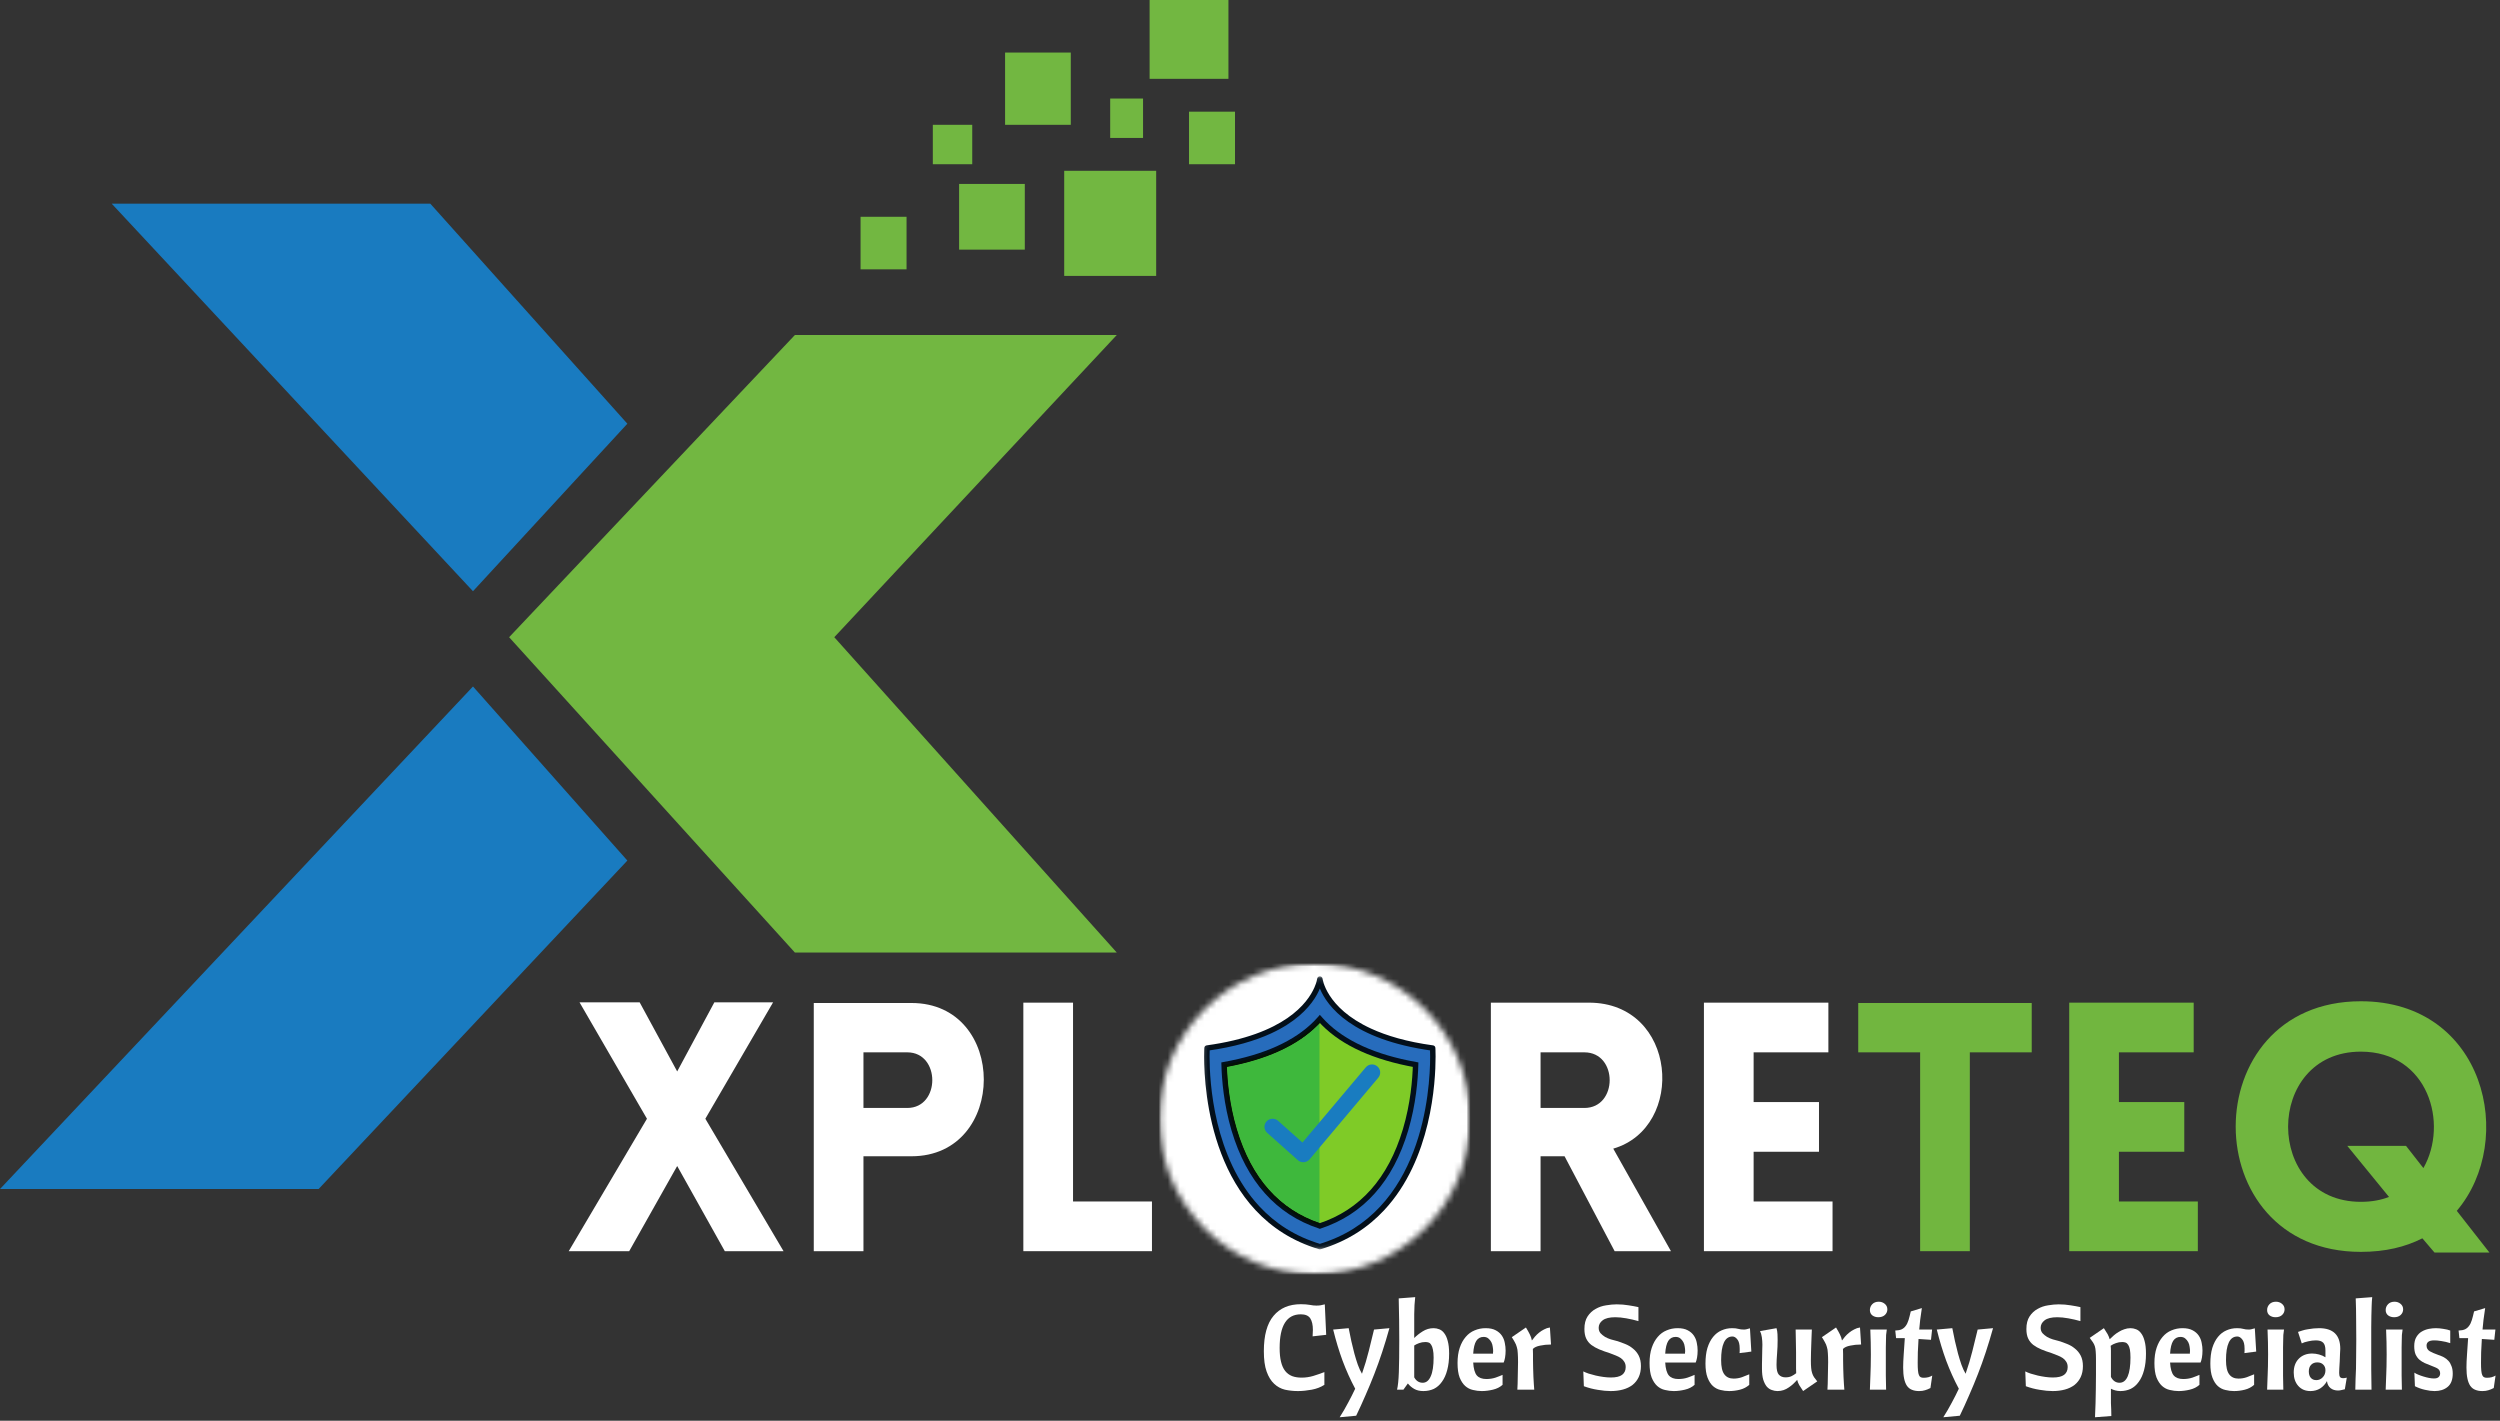 <svg xmlns="http://www.w3.org/2000/svg" width="410" height="233" viewBox="0 0 410 233" fill="none"><rect x="0" y="0" width="410" height="233" fill="#333333" stroke="none"/><path d="M207.271 221.592C207.271 218.991 207.799 217.059 208.861 215.798C209.918 214.526 211.411 213.89 213.337 213.89C213.928 213.89 214.416 213.93 214.814 214.003C215.206 214.083 215.564 214.117 215.882 214.117C216.109 214.117 216.336 214.106 216.563 214.072C216.79 214.026 217.023 213.975 217.267 213.913L217.495 218.911L215.268 219.161C215.28 218.968 215.291 218.786 215.291 218.616C215.302 218.434 215.314 218.263 215.314 218.093C215.314 217.275 215.166 216.65 214.882 216.207C214.592 215.77 214.075 215.548 213.337 215.548C211.02 215.548 209.861 217.389 209.861 221.069C209.861 221.95 209.935 222.7 210.088 223.319C210.236 223.943 210.463 224.449 210.77 224.841C211.071 225.221 211.451 225.5 211.906 225.682C212.36 225.852 212.883 225.931 213.473 225.931C214.109 225.931 214.734 225.841 215.359 225.659C215.995 225.466 216.609 225.25 217.199 225.023V227.113C216.609 227.493 215.916 227.76 215.132 227.908C214.342 228.056 213.587 228.135 212.86 228.135C212.116 228.135 211.406 228.056 210.724 227.908C210.054 227.743 209.463 227.42 208.952 226.931C208.435 226.448 208.026 225.784 207.725 224.932C207.418 224.085 207.271 222.972 207.271 221.592Z" fill="white"></path><path d="M227.863 217.82C227.482 219.184 227.09 220.49 226.681 221.728C226.272 222.972 225.841 224.176 225.386 225.341C224.932 226.511 224.455 227.658 223.955 228.794C223.467 229.93 222.955 231.055 222.41 232.179L219.706 232.429C220.218 231.623 220.683 230.828 221.092 230.044C221.513 229.271 221.899 228.504 222.251 227.749C221.461 226.267 220.774 224.739 220.184 223.16C219.604 221.586 219.093 219.882 218.639 218.048L221.183 217.82C221.319 218.502 221.461 219.206 221.615 219.933C221.78 220.649 221.944 221.331 222.115 221.978C222.296 222.631 222.484 223.245 222.683 223.818C222.893 224.398 223.12 224.886 223.364 225.295C223.819 223.978 224.188 222.739 224.478 221.569C224.762 220.388 225.051 219.218 225.341 218.048L227.863 217.82Z" fill="white"></path><path d="M232.092 212.731C232.046 213.157 232.006 213.595 231.978 214.049C231.961 214.503 231.944 214.998 231.933 215.526C231.933 216.06 231.933 216.65 231.933 217.298C231.933 217.934 231.933 218.65 231.933 219.434C232.325 219.042 232.785 218.678 233.319 218.343C233.864 217.997 234.46 217.82 235.113 217.82C235.431 217.82 235.738 217.883 236.045 218.002C236.363 218.127 236.636 218.343 236.863 218.661C237.101 218.968 237.295 219.388 237.431 219.933C237.579 220.467 237.658 221.155 237.658 222.001C237.658 223.035 237.55 223.932 237.34 224.705C237.141 225.466 236.851 226.102 236.477 226.613C236.113 227.13 235.67 227.516 235.159 227.772C234.642 228.01 234.068 228.135 233.432 228.135C232.853 228.135 232.364 228.022 231.955 227.794C231.546 227.567 231.189 227.266 230.888 226.886L230.16 227.908H229.115C229.263 227.306 229.365 226.352 229.411 225.045C229.456 223.728 229.479 221.967 229.479 219.752C229.479 218.633 229.468 217.514 229.456 216.389C229.439 215.27 229.416 214.117 229.388 212.936L232.092 212.731ZM233.773 220.092C233.392 220.092 233.046 220.155 232.728 220.274C232.421 220.382 232.16 220.513 231.933 220.66C231.933 221.768 231.933 222.739 231.933 223.569C231.933 224.386 231.933 225.159 231.933 225.886C232.262 226.477 232.728 226.772 233.319 226.772C233.892 226.772 234.33 226.426 234.636 225.727C234.954 225.034 235.113 224 235.113 222.637C235.113 222.092 235.074 221.66 235 221.342C234.937 221.013 234.846 220.751 234.727 220.57C234.619 220.376 234.483 220.246 234.318 220.183C234.148 220.127 233.966 220.092 233.773 220.092Z" fill="white"></path><path d="M241.605 223.455C241.661 224.455 241.86 225.159 242.195 225.568C242.542 225.966 243.064 226.159 243.763 226.159C244.291 226.159 244.791 226.085 245.263 225.931C245.728 225.767 246.115 225.613 246.421 225.477V227.113C245.995 227.493 245.467 227.76 244.831 227.908C244.206 228.056 243.604 228.135 243.013 228.135C242.525 228.135 242.042 228.073 241.559 227.953C241.088 227.851 240.662 227.63 240.287 227.295C239.923 226.965 239.617 226.499 239.378 225.909C239.151 225.307 239.037 224.517 239.037 223.546C239.037 222.58 239.157 221.74 239.401 221.024C239.639 220.314 239.969 219.723 240.378 219.252C240.787 218.769 241.27 218.411 241.832 218.184C242.389 217.945 242.996 217.82 243.649 217.82C244.314 217.82 244.859 217.934 245.285 218.161C245.723 218.388 246.063 218.684 246.308 219.047C246.546 219.399 246.705 219.791 246.785 220.229C246.876 220.655 246.921 221.069 246.921 221.478C246.921 221.904 246.887 222.291 246.83 222.637C246.768 222.972 246.694 223.245 246.603 223.455H241.605ZM243.309 219.252C242.792 219.252 242.389 219.473 242.105 219.911C241.832 220.354 241.661 221.047 241.605 222.001H244.854C244.854 221.944 244.854 221.876 244.854 221.796C244.865 221.723 244.876 221.654 244.876 221.592C244.876 221.382 244.854 221.138 244.808 220.865C244.774 220.592 244.7 220.342 244.581 220.115C244.456 219.877 244.291 219.672 244.081 219.502C243.882 219.337 243.627 219.252 243.309 219.252Z" fill="white"></path><path d="M250.254 217.707C250.526 218.15 250.736 218.525 250.89 218.843C251.054 219.161 251.168 219.496 251.231 219.842C251.367 219.649 251.532 219.433 251.73 219.206C251.923 218.979 252.145 218.769 252.389 218.57C252.645 218.36 252.923 218.178 253.23 218.025C253.531 217.86 253.849 217.752 254.184 217.707L254.366 220.501C253.713 220.501 253.116 220.564 252.571 220.683C252.026 220.791 251.628 220.973 251.39 221.228C251.401 221.49 251.412 221.768 251.412 222.069C251.412 222.359 251.412 222.682 251.412 223.046C251.412 223.472 251.418 223.926 251.435 224.409C251.446 224.881 251.463 225.335 251.48 225.772C251.492 226.215 251.515 226.624 251.549 226.999C251.577 227.38 251.6 227.681 251.617 227.908H248.845C248.856 227.635 248.873 227.317 248.89 226.954C248.902 226.579 248.913 226.193 248.913 225.795C248.924 225.403 248.936 225 248.936 224.591C248.947 224.182 248.959 223.784 248.959 223.387C248.959 222.796 248.942 222.308 248.913 221.91C248.896 221.518 248.845 221.183 248.754 220.91C248.675 220.626 248.572 220.365 248.436 220.138C248.311 219.899 248.146 219.615 247.936 219.297L250.254 217.707Z" fill="white"></path><path d="M264.183 225.909C265.012 225.909 265.626 225.767 266.023 225.477C266.415 225.176 266.614 224.75 266.614 224.205C266.614 223.858 266.535 223.569 266.387 223.341C266.251 223.103 266.058 222.898 265.819 222.728C265.575 222.563 265.296 222.421 264.978 222.296C264.66 222.16 264.325 222.035 263.979 221.91C263.354 221.717 262.786 221.512 262.275 221.297C261.775 221.086 261.343 220.842 260.98 220.57C260.616 220.286 260.332 219.933 260.139 219.524C259.94 219.104 259.844 218.582 259.844 217.957C259.844 217.11 260.014 216.423 260.366 215.889C260.713 215.361 261.15 214.952 261.684 214.662C262.212 214.361 262.786 214.163 263.411 214.072C264.03 213.969 264.603 213.913 265.137 213.913C265.83 213.913 266.484 213.969 267.091 214.072C267.693 214.163 268.233 214.265 268.704 214.367V216.662C268.068 216.48 267.409 216.332 266.728 216.207C266.058 216.088 265.455 216.026 264.91 216.026C263.967 216.026 263.28 216.196 262.843 216.525C262.4 216.861 262.184 217.269 262.184 217.752C262.184 218.104 262.28 218.4 262.479 218.638C262.689 218.866 262.939 219.07 263.229 219.252C263.53 219.422 263.848 219.558 264.183 219.661C264.53 219.752 264.842 219.837 265.115 219.911C265.58 220.047 266.052 220.217 266.523 220.41C266.989 220.592 267.415 220.842 267.796 221.16C268.187 221.467 268.506 221.853 268.75 222.319C268.988 222.79 269.113 223.364 269.113 224.046C269.113 224.727 268.988 225.329 268.75 225.841C268.506 226.357 268.165 226.789 267.727 227.136C267.284 227.471 266.762 227.721 266.16 227.885C265.552 228.05 264.887 228.135 264.16 228.135C263.524 228.135 262.809 228.067 262.025 227.931C261.252 227.811 260.491 227.613 259.753 227.34L259.662 224.909C259.9 225.034 260.196 225.153 260.548 225.273C260.911 225.38 261.298 225.488 261.707 225.591C262.116 225.681 262.53 225.761 262.956 225.818C263.394 225.88 263.803 225.909 264.183 225.909Z" fill="white"></path><path d="M273.094 223.455C273.151 224.455 273.35 225.159 273.685 225.568C274.032 225.966 274.554 226.159 275.253 226.159C275.781 226.159 276.281 226.085 276.752 225.931C277.218 225.767 277.604 225.613 277.911 225.477V227.113C277.485 227.493 276.957 227.76 276.321 227.908C275.696 228.056 275.094 228.135 274.503 228.135C274.015 228.135 273.532 228.073 273.049 227.953C272.578 227.851 272.152 227.63 271.777 227.295C271.413 226.965 271.106 226.499 270.868 225.909C270.641 225.307 270.527 224.517 270.527 223.546C270.527 222.58 270.646 221.74 270.891 221.024C271.129 220.314 271.459 219.723 271.868 219.252C272.277 218.769 272.759 218.411 273.322 218.184C273.878 217.945 274.486 217.82 275.139 217.82C275.804 217.82 276.349 217.934 276.775 218.161C277.212 218.388 277.553 218.684 277.797 219.047C278.036 219.399 278.195 219.791 278.275 220.229C278.365 220.655 278.411 221.069 278.411 221.478C278.411 221.904 278.377 222.291 278.32 222.637C278.258 222.972 278.184 223.245 278.093 223.455H273.094ZM274.798 219.252C274.282 219.252 273.878 219.473 273.594 219.911C273.322 220.354 273.151 221.047 273.094 222.001H276.343C276.343 221.944 276.343 221.876 276.343 221.796C276.355 221.723 276.366 221.654 276.366 221.592C276.366 221.382 276.343 221.138 276.298 220.865C276.264 220.592 276.19 220.342 276.071 220.115C275.946 219.877 275.781 219.672 275.571 219.502C275.372 219.337 275.117 219.252 274.798 219.252Z" fill="white"></path><path d="M279.698 223.637C279.698 222.654 279.801 221.796 280.017 221.069C280.244 220.342 280.55 219.74 280.948 219.252C281.34 218.769 281.8 218.411 282.334 218.184C282.862 217.945 283.447 217.82 284.083 217.82C284.492 217.82 284.822 217.86 285.083 217.934C285.356 218.014 285.657 218.048 285.992 218.048C286.128 218.048 286.265 218.036 286.401 218.002C286.537 217.974 286.73 217.923 286.992 217.843L287.219 221.66L285.288 221.91C285.299 221.791 285.31 221.677 285.31 221.569C285.31 221.45 285.31 221.319 285.31 221.183C285.31 220.473 285.18 219.967 284.924 219.661C284.68 219.343 284.413 219.184 284.129 219.184C283.493 219.184 283.021 219.519 282.72 220.183C282.414 220.836 282.266 221.796 282.266 223.069C282.266 224.148 282.436 224.92 282.788 225.386C283.135 225.858 283.64 226.09 284.311 226.09C284.776 226.09 285.231 226.017 285.674 225.863C286.128 225.699 286.526 225.54 286.878 225.386V227.113C286.452 227.493 285.946 227.76 285.356 227.908C284.776 228.056 284.186 228.135 283.584 228.135C283.095 228.135 282.618 228.073 282.152 227.953C281.698 227.851 281.289 227.635 280.925 227.317C280.562 226.988 280.266 226.522 280.039 225.931C279.812 225.341 279.698 224.58 279.698 223.637Z" fill="white"></path><path d="M295.712 228.135C295.45 227.76 295.24 227.431 295.076 227.158C294.922 226.886 294.809 226.602 294.735 226.295C294.536 226.522 294.326 226.744 294.099 226.954C293.871 227.17 293.622 227.363 293.349 227.545C293.088 227.726 292.809 227.874 292.508 227.976C292.202 228.078 291.872 228.135 291.509 228.135C291.19 228.135 290.872 228.073 290.554 227.953C290.248 227.851 289.975 227.658 289.736 227.385C289.509 227.101 289.316 226.721 289.168 226.25C289.032 225.784 288.964 225.193 288.964 224.477C288.964 224.313 288.964 224.046 288.964 223.682C288.975 223.319 288.987 222.944 288.987 222.546C288.998 222.137 289.009 221.751 289.009 221.387C289.021 221.024 289.032 220.746 289.032 220.547C289.032 220.109 288.998 219.695 288.941 219.297C288.879 218.888 288.782 218.559 288.646 218.298L291.35 217.82C291.44 218.127 291.492 218.457 291.509 218.82C291.52 219.172 291.531 219.473 291.531 219.729C291.531 220.109 291.52 220.496 291.509 220.888C291.492 221.268 291.469 221.637 291.44 222.001C291.423 222.353 291.401 222.694 291.372 223.023C291.355 223.341 291.35 223.614 291.35 223.841C291.35 224.631 291.474 225.17 291.736 225.454C292.008 225.744 292.372 225.886 292.826 225.886C293.218 225.886 293.553 225.818 293.826 225.682C294.099 225.545 294.349 225.386 294.576 225.204C294.559 224.977 294.553 224.722 294.553 224.432C294.553 224.131 294.553 223.784 294.553 223.387C294.553 222.796 294.553 222.262 294.553 221.774C294.553 221.274 294.542 220.819 294.53 220.41C294.53 219.99 294.519 219.593 294.508 219.229C294.508 218.854 294.496 218.457 294.485 218.048H297.143C297.126 218.366 297.109 218.724 297.098 219.115C297.098 219.513 297.081 219.928 297.052 220.365C297.035 220.808 297.018 221.262 297.007 221.728C296.99 222.2 296.984 222.654 296.984 223.091C296.984 223.591 296.995 224.012 297.03 224.341C297.058 224.659 297.109 224.943 297.189 225.182C297.262 225.426 297.37 225.653 297.507 225.863C297.643 226.062 297.813 226.289 298.029 226.545L295.712 228.135Z" fill="white"></path><path d="M301.11 217.707C301.382 218.15 301.592 218.525 301.746 218.843C301.91 219.161 302.024 219.496 302.086 219.842C302.223 219.649 302.388 219.433 302.586 219.206C302.779 218.979 303.001 218.769 303.245 218.57C303.501 218.36 303.779 218.178 304.086 218.025C304.387 217.86 304.705 217.752 305.04 217.707L305.222 220.501C304.569 220.501 303.972 220.564 303.427 220.683C302.882 220.791 302.484 220.973 302.246 221.228C302.257 221.49 302.268 221.768 302.268 222.069C302.268 222.359 302.268 222.682 302.268 223.046C302.268 223.472 302.274 223.926 302.291 224.409C302.302 224.881 302.319 225.335 302.336 225.772C302.348 226.215 302.37 226.624 302.405 226.999C302.433 227.38 302.456 227.681 302.473 227.908H299.701C299.712 227.635 299.729 227.317 299.746 226.954C299.758 226.579 299.769 226.193 299.769 225.795C299.78 225.403 299.792 225 299.792 224.591C299.803 224.182 299.815 223.784 299.815 223.387C299.815 222.796 299.797 222.308 299.769 221.91C299.752 221.518 299.701 221.183 299.61 220.91C299.531 220.626 299.428 220.365 299.292 220.138C299.167 219.899 299.002 219.615 298.792 219.297L301.11 217.707Z" fill="white"></path><path d="M309.435 218.048C309.389 218.354 309.35 218.65 309.321 218.934C309.304 219.206 309.299 219.513 309.299 219.843C309.299 220.178 309.287 220.564 309.276 221.001C309.276 221.444 309.276 221.967 309.276 222.569C309.276 223.177 309.276 223.722 309.276 224.205C309.276 224.693 309.276 225.148 309.276 225.568C309.287 225.994 309.299 226.397 309.299 226.772C309.299 227.136 309.304 227.516 309.321 227.908H306.663C306.674 227.425 306.691 226.999 306.709 226.636C306.737 226.261 306.754 225.863 306.754 225.454C306.765 225.045 306.782 224.585 306.799 224.068C306.811 223.54 306.822 222.887 306.822 222.115C306.822 221.405 306.811 220.74 306.799 220.115C306.782 219.496 306.76 218.809 306.731 218.048H309.435ZM306.663 214.844C306.663 214.481 306.788 214.163 307.049 213.89C307.305 213.617 307.663 213.481 308.117 213.481C308.492 213.481 308.821 213.595 309.094 213.822C309.378 214.049 309.526 214.356 309.526 214.731C309.526 215.094 309.389 215.406 309.117 215.662C308.844 215.906 308.486 216.026 308.049 216.026C307.668 216.026 307.345 215.929 307.072 215.73C306.799 215.52 306.663 215.225 306.663 214.844Z" fill="white"></path><path d="M310.822 218.207C311.259 218.195 311.617 218.127 311.889 218.002C312.162 217.866 312.378 217.678 312.548 217.434C312.73 217.196 312.878 216.878 313.003 216.48C313.122 216.088 313.241 215.617 313.366 215.071L315.184 214.526C315.076 215.253 314.985 215.901 314.911 216.457C314.849 217.002 314.798 217.536 314.752 218.048H316.865L316.683 219.729L314.639 219.593C314.593 220.382 314.553 221.109 314.525 221.774C314.508 222.444 314.502 223.012 314.502 223.478C314.502 224.012 314.514 224.443 314.548 224.773C314.576 225.091 314.627 225.341 314.707 225.522C314.781 225.693 314.877 225.806 315.002 225.863C315.121 225.926 315.28 225.954 315.479 225.954C315.752 225.954 316.007 225.926 316.252 225.863C316.507 225.789 316.717 225.698 316.888 225.591L316.593 227.635C316.274 227.806 315.979 227.919 315.706 227.999C315.434 228.09 315.104 228.135 314.729 228.135C314.286 228.135 313.9 228.067 313.571 227.931C313.253 227.811 312.98 227.601 312.753 227.295C312.537 226.976 312.378 226.579 312.276 226.09C312.168 225.591 312.117 224.988 312.117 224.273C312.117 223.682 312.145 222.966 312.208 222.114C312.264 221.268 312.327 220.382 312.389 219.456H310.958L310.822 218.207Z" fill="white"></path><path d="M326.859 217.82C326.478 219.184 326.086 220.49 325.677 221.728C325.268 222.972 324.837 224.176 324.382 225.341C323.928 226.511 323.451 227.658 322.951 228.794C322.462 229.93 321.951 231.055 321.406 232.179L318.702 232.429C319.213 231.623 319.679 230.828 320.088 230.044C320.508 229.271 320.895 228.504 321.247 227.749C320.457 226.267 319.77 224.739 319.179 223.16C318.6 221.586 318.089 219.882 317.634 218.048L320.179 217.82C320.315 218.502 320.457 219.206 320.611 219.933C320.775 220.649 320.94 221.331 321.111 221.978C321.292 222.631 321.48 223.245 321.679 223.818C321.889 224.398 322.116 224.886 322.36 225.295C322.815 223.978 323.184 222.739 323.473 221.569C323.757 220.388 324.047 219.218 324.337 218.048L326.859 217.82Z" fill="white"></path><path d="M336.668 225.909C337.498 225.909 338.111 225.767 338.509 225.477C338.901 225.176 339.099 224.75 339.099 224.205C339.099 223.858 339.02 223.569 338.872 223.341C338.736 223.103 338.543 222.898 338.304 222.728C338.06 222.563 337.782 222.421 337.464 222.296C337.145 222.16 336.81 222.035 336.464 221.91C335.839 221.717 335.271 221.512 334.76 221.297C334.26 221.086 333.828 220.842 333.465 220.57C333.101 220.286 332.817 219.933 332.624 219.524C332.425 219.104 332.329 218.582 332.329 217.957C332.329 217.11 332.499 216.423 332.851 215.889C333.198 215.361 333.635 214.952 334.169 214.662C334.697 214.361 335.271 214.163 335.896 214.072C336.515 213.969 337.089 213.913 337.623 213.913C338.316 213.913 338.969 213.969 339.576 214.072C340.179 214.163 340.718 214.265 341.19 214.367V216.662C340.553 216.48 339.895 216.332 339.213 216.207C338.543 216.088 337.941 216.026 337.395 216.026C336.453 216.026 335.765 216.196 335.328 216.525C334.885 216.861 334.669 217.269 334.669 217.752C334.669 218.104 334.766 218.4 334.964 218.638C335.175 218.866 335.424 219.07 335.714 219.252C336.015 219.422 336.333 219.558 336.668 219.661C337.015 219.752 337.327 219.837 337.6 219.911C338.066 220.047 338.537 220.217 339.008 220.41C339.474 220.592 339.9 220.842 340.281 221.16C340.673 221.467 340.991 221.853 341.235 222.319C341.474 222.79 341.599 223.364 341.599 224.046C341.599 224.727 341.474 225.329 341.235 225.841C340.991 226.357 340.65 226.789 340.213 227.136C339.77 227.471 339.247 227.721 338.645 227.885C338.037 228.05 337.373 228.135 336.646 228.135C336.009 228.135 335.294 228.067 334.51 227.931C333.737 227.811 332.976 227.613 332.238 227.34L332.147 224.909C332.386 225.034 332.681 225.153 333.033 225.273C333.397 225.38 333.783 225.488 334.192 225.591C334.601 225.681 335.015 225.761 335.441 225.818C335.879 225.88 336.288 225.909 336.668 225.909Z" fill="white"></path><path d="M351.941 222.001C351.941 223.035 351.834 223.932 351.623 224.705C351.425 225.466 351.135 226.102 350.76 226.613C350.396 227.13 349.953 227.516 349.442 227.772C348.925 228.01 348.357 228.135 347.738 228.135C347.432 228.135 347.153 228.095 346.898 228.022C346.653 227.959 346.421 227.874 346.193 227.749C346.193 228.203 346.193 228.618 346.193 228.999C346.193 229.373 346.193 229.748 346.193 230.112C346.205 230.475 346.222 230.822 346.239 231.157C346.25 231.503 346.261 231.861 346.261 232.225L343.581 232.429C343.626 231.64 343.654 230.862 343.671 230.089C343.7 229.328 343.717 228.567 343.717 227.794C343.728 227.011 343.74 226.215 343.74 225.409C343.74 224.608 343.74 223.767 343.74 222.887C343.74 222.376 343.723 221.955 343.694 221.637C343.677 221.319 343.632 221.041 343.558 220.797C343.478 220.558 343.376 220.337 343.24 220.138C343.103 219.928 342.927 219.683 342.717 219.411L345.035 217.82C345.29 218.201 345.495 218.525 345.648 218.797C345.796 219.07 345.909 219.354 345.989 219.638C346.199 219.428 346.426 219.218 346.67 219.002C346.909 218.792 347.176 218.604 347.466 218.434C347.75 218.252 348.056 218.11 348.374 218.002C348.704 217.883 349.045 217.82 349.397 217.82C349.715 217.82 350.022 217.883 350.328 218.002C350.646 218.127 350.919 218.343 351.146 218.661C351.385 218.968 351.578 219.388 351.714 219.933C351.862 220.467 351.941 221.155 351.941 222.001ZM346.193 225.818C346.523 226.454 346.994 226.772 347.602 226.772C348.193 226.772 348.636 226.426 348.942 225.727C349.243 225.034 349.397 224 349.397 222.637C349.397 222.092 349.363 221.66 349.306 221.342C349.243 221.013 349.153 220.751 349.033 220.57C348.908 220.376 348.766 220.246 348.602 220.183C348.431 220.127 348.249 220.092 348.056 220.092C347.676 220.092 347.329 220.155 347.011 220.274C346.693 220.382 346.403 220.524 346.148 220.706C346.176 220.95 346.193 221.223 346.193 221.524C346.193 221.83 346.193 222.177 346.193 222.569V225.818Z" fill="white"></path><path d="M355.893 223.455C355.949 224.455 356.148 225.159 356.483 225.568C356.83 225.966 357.352 226.159 358.051 226.159C358.579 226.159 359.079 226.085 359.551 225.931C360.016 225.767 360.403 225.613 360.709 225.477V227.113C360.283 227.493 359.755 227.76 359.119 227.908C358.494 228.056 357.892 228.135 357.301 228.135C356.813 228.135 356.33 228.073 355.847 227.953C355.376 227.851 354.95 227.63 354.575 227.295C354.211 226.965 353.905 226.499 353.666 225.909C353.439 225.307 353.325 224.517 353.325 223.546C353.325 222.58 353.445 221.74 353.689 221.024C353.927 220.314 354.257 219.723 354.666 219.252C355.075 218.769 355.558 218.411 356.12 218.184C356.676 217.945 357.284 217.82 357.937 217.82C358.602 217.82 359.147 217.934 359.573 218.161C360.011 218.388 360.351 218.684 360.596 219.047C360.834 219.399 360.993 219.791 361.073 220.229C361.164 220.655 361.209 221.069 361.209 221.478C361.209 221.904 361.175 222.291 361.118 222.637C361.056 222.972 360.982 223.245 360.891 223.455H355.893ZM357.597 219.252C357.08 219.252 356.676 219.473 356.392 219.911C356.12 220.354 355.949 221.047 355.893 222.001H359.142C359.142 221.944 359.142 221.876 359.142 221.796C359.153 221.723 359.164 221.654 359.164 221.592C359.164 221.382 359.142 221.138 359.096 220.865C359.062 220.592 358.988 220.342 358.869 220.115C358.744 219.877 358.579 219.672 358.369 219.502C358.17 219.337 357.915 219.252 357.597 219.252Z" fill="white"></path><path d="M362.497 223.637C362.497 222.654 362.599 221.796 362.815 221.069C363.042 220.342 363.349 219.74 363.746 219.252C364.138 218.769 364.598 218.411 365.132 218.184C365.66 217.945 366.245 217.82 366.882 217.82C367.291 217.82 367.62 217.86 367.881 217.934C368.154 218.014 368.455 218.048 368.79 218.048C368.926 218.048 369.063 218.036 369.199 218.002C369.335 217.974 369.529 217.923 369.79 217.843L370.017 221.66L368.086 221.91C368.097 221.791 368.109 221.677 368.109 221.569C368.109 221.45 368.109 221.319 368.109 221.183C368.109 220.473 367.978 219.967 367.722 219.661C367.478 219.343 367.211 219.184 366.927 219.184C366.291 219.184 365.819 219.519 365.518 220.183C365.212 220.836 365.064 221.796 365.064 223.069C365.064 224.148 365.234 224.92 365.587 225.386C365.933 225.858 366.439 226.09 367.109 226.09C367.575 226.09 368.029 226.017 368.472 225.863C368.926 225.699 369.324 225.54 369.676 225.386V227.113C369.25 227.493 368.745 227.76 368.154 227.908C367.575 228.056 366.984 228.135 366.382 228.135C365.893 228.135 365.416 228.073 364.95 227.953C364.496 227.851 364.087 227.635 363.724 227.317C363.36 226.988 363.065 226.522 362.838 225.931C362.61 225.341 362.497 224.58 362.497 223.637Z" fill="white"></path><path d="M374.579 218.048C374.534 218.354 374.494 218.65 374.466 218.934C374.449 219.206 374.443 219.513 374.443 219.843C374.443 220.178 374.432 220.564 374.42 221.001C374.42 221.444 374.42 221.967 374.42 222.569C374.42 223.177 374.42 223.722 374.42 224.205C374.42 224.693 374.42 225.148 374.42 225.568C374.432 225.994 374.443 226.397 374.443 226.772C374.443 227.136 374.449 227.516 374.466 227.908H371.807C371.819 227.425 371.836 226.999 371.853 226.636C371.881 226.261 371.898 225.863 371.898 225.454C371.91 225.045 371.927 224.585 371.944 224.068C371.955 223.54 371.967 222.887 371.967 222.115C371.967 221.405 371.955 220.74 371.944 220.115C371.927 219.496 371.904 218.809 371.876 218.048H374.579ZM371.807 214.844C371.807 214.481 371.932 214.163 372.194 213.89C372.449 213.617 372.807 213.481 373.262 213.481C373.636 213.481 373.966 213.595 374.239 213.822C374.523 214.049 374.67 214.356 374.67 214.731C374.67 215.094 374.534 215.406 374.261 215.662C373.989 215.906 373.631 216.026 373.193 216.026C372.813 216.026 372.489 215.929 372.216 215.73C371.944 215.52 371.807 215.225 371.807 214.844Z" fill="white"></path><path d="M378.92 228.135C378.085 228.135 377.42 227.857 376.92 227.295C376.42 226.738 376.171 226 376.171 225.091C376.171 224.154 376.443 223.404 376.988 222.842C377.545 222.268 378.283 221.978 379.192 221.978C379.567 221.978 379.948 222.035 380.328 222.137C380.72 222.245 381.067 222.398 381.373 222.592V221.478C381.373 220.876 381.248 220.45 381.01 220.206C380.766 219.95 380.357 219.82 379.783 219.82C379.385 219.82 378.971 219.877 378.533 219.979C378.09 220.07 377.744 220.183 377.488 220.32L376.875 218.434C377.068 218.36 377.307 218.286 377.579 218.207C377.852 218.116 378.147 218.048 378.465 218.002C378.783 217.945 379.101 217.9 379.419 217.866C379.749 217.837 380.056 217.82 380.328 217.82C382.646 217.82 383.804 218.951 383.804 221.206C383.804 221.404 383.787 221.7 383.759 222.092C383.742 222.472 383.725 222.864 383.714 223.273C383.696 223.682 383.674 224.068 383.645 224.432C383.628 224.784 383.623 225.023 383.623 225.159C383.623 225.466 383.668 225.682 383.759 225.818C383.85 225.954 384.02 226.022 384.282 226.022C384.446 226.022 384.645 225.994 384.872 225.931L384.554 227.84C384.338 227.902 384.145 227.942 383.963 227.976C383.793 228.022 383.623 228.044 383.441 228.044C382.952 228.044 382.543 227.914 382.214 227.658C381.879 227.385 381.68 226.999 381.623 226.499C381.351 226.999 380.976 227.403 380.51 227.704C380.039 227.988 379.51 228.135 378.92 228.135ZM379.874 226.34C380.283 226.34 380.629 226.193 380.919 225.886C381.22 225.585 381.373 225.199 381.373 224.727C381.373 224.335 381.248 224.023 381.01 223.796C380.783 223.557 380.453 223.432 380.033 223.432C379.607 223.432 379.266 223.569 379.011 223.841C378.766 224.102 378.647 224.455 378.647 224.909C378.647 225.352 378.749 225.699 378.965 225.954C379.192 226.215 379.493 226.34 379.874 226.34Z" fill="white"></path><path d="M389.042 212.731C388.996 213.203 388.962 213.68 388.951 214.163C388.934 214.651 388.917 215.185 388.906 215.776C388.906 216.355 388.894 217.003 388.883 217.73C388.883 218.445 388.883 219.269 388.883 220.206C388.883 221.069 388.883 221.859 388.883 222.569C388.883 223.268 388.883 223.921 388.883 224.523C388.894 225.131 388.906 225.704 388.906 226.25C388.917 226.795 388.928 227.351 388.928 227.908H386.27C386.281 227.226 386.298 226.63 386.315 226.113C386.344 225.585 386.367 225.034 386.384 224.455C386.395 223.881 386.406 223.228 386.406 222.501C386.418 221.774 386.429 220.859 386.429 219.752C386.429 218.633 386.418 217.514 386.406 216.389C386.406 215.27 386.384 214.117 386.338 212.936L389.042 212.731Z" fill="white"></path><path d="M394.024 218.048C393.979 218.354 393.939 218.65 393.911 218.934C393.894 219.206 393.888 219.513 393.888 219.843C393.888 220.178 393.876 220.564 393.865 221.001C393.865 221.444 393.865 221.967 393.865 222.569C393.865 223.177 393.865 223.722 393.865 224.205C393.865 224.693 393.865 225.148 393.865 225.568C393.876 225.994 393.888 226.397 393.888 226.772C393.888 227.136 393.894 227.516 393.911 227.908H391.252C391.264 227.425 391.281 226.999 391.298 226.636C391.326 226.261 391.343 225.863 391.343 225.454C391.355 225.045 391.372 224.585 391.389 224.068C391.4 223.54 391.411 222.887 391.411 222.115C391.411 221.405 391.4 220.74 391.389 220.115C391.372 219.496 391.349 218.809 391.32 218.048H394.024ZM391.252 214.844C391.252 214.481 391.377 214.163 391.639 213.89C391.894 213.617 392.252 213.481 392.706 213.481C393.081 213.481 393.411 213.595 393.683 213.822C393.967 214.049 394.115 214.356 394.115 214.731C394.115 215.094 393.979 215.406 393.706 215.662C393.433 215.906 393.076 216.026 392.638 216.026C392.258 216.026 391.934 215.929 391.661 215.73C391.389 215.52 391.252 215.225 391.252 214.844Z" fill="white"></path><path d="M399.159 226.068C399.523 226.068 399.779 225.994 399.932 225.841C400.097 225.693 400.182 225.488 400.182 225.227C400.182 225.062 400.148 224.92 400.091 224.795C400.028 224.676 399.938 224.568 399.818 224.477C399.693 224.386 399.534 224.307 399.341 224.227C399.142 224.137 398.898 224.04 398.614 223.932C398.307 223.813 397.989 223.682 397.66 223.546C397.342 223.398 397.052 223.216 396.797 223.001C396.535 222.773 396.325 222.489 396.16 222.137C396.007 221.774 395.933 221.319 395.933 220.774C395.933 220.155 396.053 219.649 396.297 219.252C396.535 218.86 396.831 218.565 397.183 218.366C397.546 218.156 397.933 218.014 398.342 217.934C398.75 217.86 399.125 217.82 399.478 217.82C399.852 217.82 400.261 217.86 400.704 217.934C401.159 217.997 401.534 218.087 401.84 218.207V220.274C401.613 220.2 401.369 220.132 401.113 220.07C400.869 220.013 400.625 219.967 400.386 219.933C400.159 219.888 399.938 219.86 399.727 219.843C399.512 219.831 399.341 219.82 399.205 219.82C398.37 219.82 397.955 220.109 397.955 220.683C397.955 221.092 398.137 221.404 398.501 221.615C398.864 221.813 399.318 222.012 399.864 222.205C400.193 222.313 400.506 222.444 400.795 222.592C401.079 222.745 401.329 222.944 401.545 223.182C401.755 223.41 401.92 223.699 402.045 224.046C402.181 224.381 402.249 224.79 402.249 225.273C402.249 226.272 401.965 226.999 401.409 227.454C400.863 227.908 400.148 228.135 399.273 228.135C398.802 228.135 398.279 228.067 397.705 227.931C397.143 227.811 396.592 227.613 396.047 227.34L395.956 225.114C396.138 225.238 396.354 225.352 396.615 225.454C396.87 225.562 397.149 225.659 397.455 225.75C397.756 225.841 398.052 225.92 398.342 225.977C398.643 226.039 398.915 226.068 399.159 226.068Z" fill="white"></path><path d="M403.205 218.207C403.642 218.195 404 218.127 404.272 218.002C404.545 217.866 404.761 217.678 404.931 217.434C405.113 217.196 405.261 216.878 405.386 216.48C405.505 216.088 405.624 215.617 405.749 215.071L407.567 214.526C407.459 215.253 407.368 215.901 407.294 216.457C407.232 217.002 407.181 217.536 407.135 218.048H409.248L409.066 219.729L407.022 219.593C406.976 220.382 406.936 221.109 406.908 221.774C406.891 222.444 406.885 223.012 406.885 223.478C406.885 224.012 406.897 224.443 406.931 224.773C406.959 225.091 407.01 225.341 407.09 225.522C407.164 225.693 407.26 225.806 407.385 225.863C407.504 225.926 407.663 225.954 407.862 225.954C408.135 225.954 408.39 225.926 408.635 225.863C408.89 225.789 409.1 225.698 409.271 225.591L408.975 227.635C408.657 227.806 408.362 227.919 408.089 227.999C407.817 228.09 407.487 228.135 407.112 228.135C406.669 228.135 406.283 228.067 405.954 227.931C405.636 227.811 405.363 227.601 405.136 227.295C404.92 226.976 404.761 226.579 404.659 226.09C404.551 225.591 404.5 224.988 404.5 224.273C404.5 223.682 404.528 222.966 404.591 222.114C404.647 221.268 404.71 220.382 404.772 219.456H403.341L403.205 218.207Z" fill="white"></path><path d="M93.271 205.193H103.189L111.059 191.226L118.868 205.193H128.501L115.677 183.474L126.79 164.378H117.156L111.059 175.717L104.901 164.378H95.039L106.1 183.474L93.271 205.193Z" fill="white"></path><path d="M141.607 205.193V189.628H149.478C165.27 189.628 165.327 164.491 149.478 164.491H133.458V205.193H141.607ZM141.607 181.706V172.584H148.789C154.266 172.584 154.266 181.706 148.789 181.706H141.607Z" fill="white"></path><path d="M167.829 164.435V205.193H188.921V197.043H175.978V164.435H167.829Z" fill="white"></path><path d="M264.8 205.193H274.036L264.573 188.377C276.544 184.896 275.116 164.435 260.58 164.435H244.503V205.193H252.653V189.628H256.588L264.8 205.193ZM252.653 181.706V172.584H259.835C265.369 172.584 265.369 181.706 259.835 181.706H252.653Z" fill="white"></path><path d="M300.537 205.193V197.043H287.594V188.888H298.314V180.739H287.594V172.584H299.855V164.435H279.444V205.193H300.537Z" fill="white"></path><path d="M323.051 205.193V172.584H333.202V164.491H304.751V172.584H314.902V205.193H323.051Z" fill="#71B63F"></path><path d="M360.446 205.193V197.043H347.503V188.888H358.223V180.739H347.503V172.584H359.764V164.435H339.353V205.193H360.446Z" fill="#71B63F"></path><path d="M397.267 203.083L399.263 205.42H408.271L402.914 198.579C412.775 186.949 407.531 164.207 387.178 164.207C359.812 164.207 359.812 205.306 387.178 205.306C391.17 205.306 394.474 204.51 397.267 203.083ZM384.954 187.922L391.796 196.298C390.488 196.81 388.947 197.1 387.178 197.1C371.272 197.1 371.272 172.47 387.178 172.47C398.239 172.47 401.6 184.271 397.437 191.567L394.588 187.922H384.954Z" fill="#71B63F"></path><mask id="mask0_193_513" style="mask-type:luminance" maskUnits="userSpaceOnUse" x="190" y="158" width="52" height="51"><path d="M190.118 158.003H241.113V208.997H190.118V158.003Z" fill="white"></path></mask><g mask="url(#mask0_193_513)"><mask id="mask1_193_513" style="mask-type:luminance" maskUnits="userSpaceOnUse" x="190" y="158" width="52" height="51"><path d="M215.618 158.003C201.538 158.003 190.118 169.416 190.118 183.497C190.118 197.578 201.538 208.997 215.618 208.997C229.699 208.997 241.113 197.578 241.113 183.497C241.113 169.416 229.699 158.003 215.618 158.003Z" fill="white"></path></mask><g mask="url(#mask1_193_513)"><path d="M190.118 158.003H241.113V208.997H190.118V158.003Z" fill="white"></path></g></g><mask id="mask2_193_513" style="mask-type:luminance" maskUnits="userSpaceOnUse" x="197" y="160" width="40" height="45"><path d="M197.124 160.124H236.432V204.835H197.124V160.124Z" fill="white"></path></mask><g mask="url(#mask2_193_513)"><path d="M234.959 171.879C217.444 169.479 216.454 160.562 216.454 160.562C216.454 160.562 215.47 169.479 197.955 171.879C197.955 171.879 196.334 198.454 216.454 204.448C236.58 198.454 234.959 171.879 234.959 171.879Z" fill="#276CBC"></path></g><mask id="mask3_193_513" style="mask-type:luminance" maskUnits="userSpaceOnUse" x="197" y="160" width="40" height="45"><path d="M197.124 160.124H236.432V204.892H197.124V160.124Z" fill="white"></path></mask><g mask="url(#mask3_193_513)"><path d="M234.959 171.879L235.022 171.441C230.677 170.844 227.373 169.849 224.865 168.694C221.1 166.965 219.121 164.895 218.069 163.269C217.54 162.456 217.25 161.756 217.085 161.261C217.006 161.017 216.96 160.824 216.932 160.693C216.921 160.63 216.909 160.585 216.903 160.551L216.898 160.516V160.511L216.784 160.528L216.898 160.516V160.511L216.784 160.528L216.898 160.516C216.875 160.289 216.682 160.118 216.454 160.118C216.232 160.118 216.039 160.289 216.016 160.516C216.011 160.545 215.937 161.097 215.567 161.938C215.01 163.206 213.798 165.129 211.126 166.971C208.447 168.808 204.307 170.56 197.892 171.441C197.682 171.47 197.522 171.64 197.511 171.851C197.511 171.856 197.477 172.374 197.477 173.284C197.477 176.099 197.778 182.644 200.275 189.173C201.52 192.437 203.323 195.707 205.922 198.482C208.521 201.269 211.916 203.561 216.329 204.875C216.414 204.897 216.5 204.897 216.585 204.875C220.998 203.561 224.393 201.269 226.992 198.482C230.888 194.314 232.992 189.059 234.129 184.333C235.267 179.602 235.437 175.394 235.437 173.284C235.437 172.374 235.403 171.856 235.403 171.851C235.392 171.64 235.232 171.47 235.022 171.441L234.959 171.879L234.516 171.902V171.924C234.522 172.027 234.544 172.505 234.544 173.284C234.544 176.036 234.243 182.491 231.803 188.86C230.586 192.045 228.84 195.207 226.338 197.885C223.836 200.564 220.589 202.759 216.329 204.027L216.454 204.448L216.585 204.027C212.326 202.759 209.078 200.564 206.576 197.885C202.823 193.87 200.764 188.763 199.649 184.129C198.535 179.494 198.37 175.348 198.37 173.284C198.37 172.84 198.375 172.493 198.387 172.26C198.387 172.141 198.393 172.05 198.393 171.993C198.393 171.959 198.398 171.936 198.398 171.924V171.902L197.955 171.879L198.017 172.317C202.43 171.708 205.82 170.69 208.424 169.496C212.326 167.705 214.452 165.515 215.595 163.752C216.739 161.984 216.892 160.664 216.898 160.613L216.454 160.562L216.016 160.613C216.016 160.647 216.09 161.244 216.477 162.16C217.051 163.542 218.342 165.64 221.152 167.602C223.961 169.57 228.277 171.407 234.897 172.317L234.959 171.879Z" fill="#030F1A"></path></g><path d="M232.161 174.603C225.457 173.409 220.401 171.123 217.102 167.801C216.875 167.568 216.659 167.335 216.454 167.108C216.255 167.335 216.039 167.568 215.811 167.801C212.513 171.123 207.457 173.409 200.758 174.603C200.821 176.98 201.134 181.041 202.413 185.312C204.853 193.495 209.573 198.79 216.454 201.064C223.341 198.79 228.061 193.495 230.501 185.312C231.78 181.041 232.093 176.98 232.161 174.603Z" fill="#7FCB27"></path><path d="M232.161 174.603L232.235 174.165C225.593 172.982 220.628 170.724 217.421 167.489C217.193 167.261 216.989 167.039 216.795 166.817L216.454 166.431L216.119 166.817C215.925 167.039 215.715 167.261 215.493 167.489C212.286 170.724 207.321 172.982 200.679 174.165L200.297 174.239L200.309 174.614C200.371 177.014 200.69 181.109 201.981 185.437C203.221 189.582 205.035 193.011 207.435 195.696C209.829 198.386 212.803 200.325 216.318 201.479L216.454 201.531L216.596 201.479C220.105 200.325 223.085 198.386 225.479 195.696C227.879 193.011 229.693 189.582 230.933 185.437C232.224 181.109 232.542 177.02 232.605 174.614L232.616 174.239L232.235 174.165L232.161 174.603L231.712 174.592C231.65 176.946 231.337 180.967 230.074 185.192C228.869 189.23 227.106 192.539 224.814 195.11C222.516 197.686 219.69 199.529 216.318 200.643L216.454 201.064L216.596 200.643C213.224 199.529 210.397 197.686 208.1 195.11C205.808 192.539 204.045 189.23 202.84 185.192C201.577 180.967 201.264 176.94 201.202 174.592L200.758 174.603L200.832 175.041C207.588 173.829 212.735 171.526 216.13 168.108C216.363 167.87 216.585 167.636 216.795 167.398L216.454 167.108L216.119 167.398C216.329 167.636 216.551 167.87 216.784 168.108C220.173 171.526 225.326 173.829 232.082 175.041L232.161 174.603Z" fill="#030F1A"></path><path d="M216.397 200.575C213.116 199.455 210.352 197.629 208.1 195.11C205.808 192.539 204.045 189.23 202.84 185.192C201.64 181.183 201.299 177.361 201.213 174.972C207.782 173.744 212.798 171.458 216.13 168.108C216.221 168.017 216.306 167.926 216.397 167.83V200.575Z" fill="#3EB83C"></path><path d="M216.397 201.042C209.544 198.755 204.847 193.472 202.413 185.311C201.134 181.041 200.821 176.98 200.758 174.603C207.457 173.409 212.513 171.123 215.811 167.801C216.016 167.591 216.21 167.381 216.397 167.17V167.83C216.306 167.927 216.221 168.018 216.13 168.109C212.797 171.458 207.782 173.744 201.213 174.973C201.298 177.361 201.64 181.183 202.84 185.192C204.045 189.23 205.808 192.54 208.1 195.11C210.352 197.629 213.116 199.455 216.397 200.575V201.042Z" fill="#031006"></path><path d="M207.816 185.783L212.849 190.27C213.116 190.509 213.474 190.629 213.838 190.606C214.196 190.577 214.538 190.407 214.771 190.134L226.042 176.741C226.514 176.178 226.44 175.342 225.872 174.876C225.309 174.404 224.461 174.478 223.989 175.041L213.605 187.376L209.601 183.81C209.05 183.321 208.208 183.366 207.713 183.912C207.219 184.453 207.27 185.294 207.816 185.783Z" fill="#197CC0"></path><path d="M70.566 33.398H18.315L77.569 96.961L102.887 69.489L70.566 33.398Z" fill="#197BC0"></path><path d="M0 195L77.569 112.583L102.887 141.133L52.251 195H0Z" fill="#197BC0"></path><path d="M130.359 54.945L83.495 104.503L130.359 156.215H183.149L136.823 104.503L183.149 54.945H130.359Z" fill="#72B741"></path><rect x="141.133" y="35.553" width="7.541" height="8.619" fill="#72B741"></rect><rect x="157.293" y="30.166" width="10.774" height="10.774" fill="#72B741"></rect><rect x="174.53" y="28.011" width="15.083" height="17.238" fill="#72B741"></rect><rect x="188.536" width="12.928" height="12.928" fill="#72B741"></rect><rect x="195" y="18.315" width="7.541" height="8.619" fill="#72B741"></rect><rect x="164.834" y="8.619" width="10.774" height="11.851" fill="#72B741"></rect><rect x="152.983" y="20.47" width="6.464" height="6.464" fill="#72B741"></rect><rect x="182.072" y="16.16" width="5.387" height="6.464" fill="#72B741"></rect></svg>